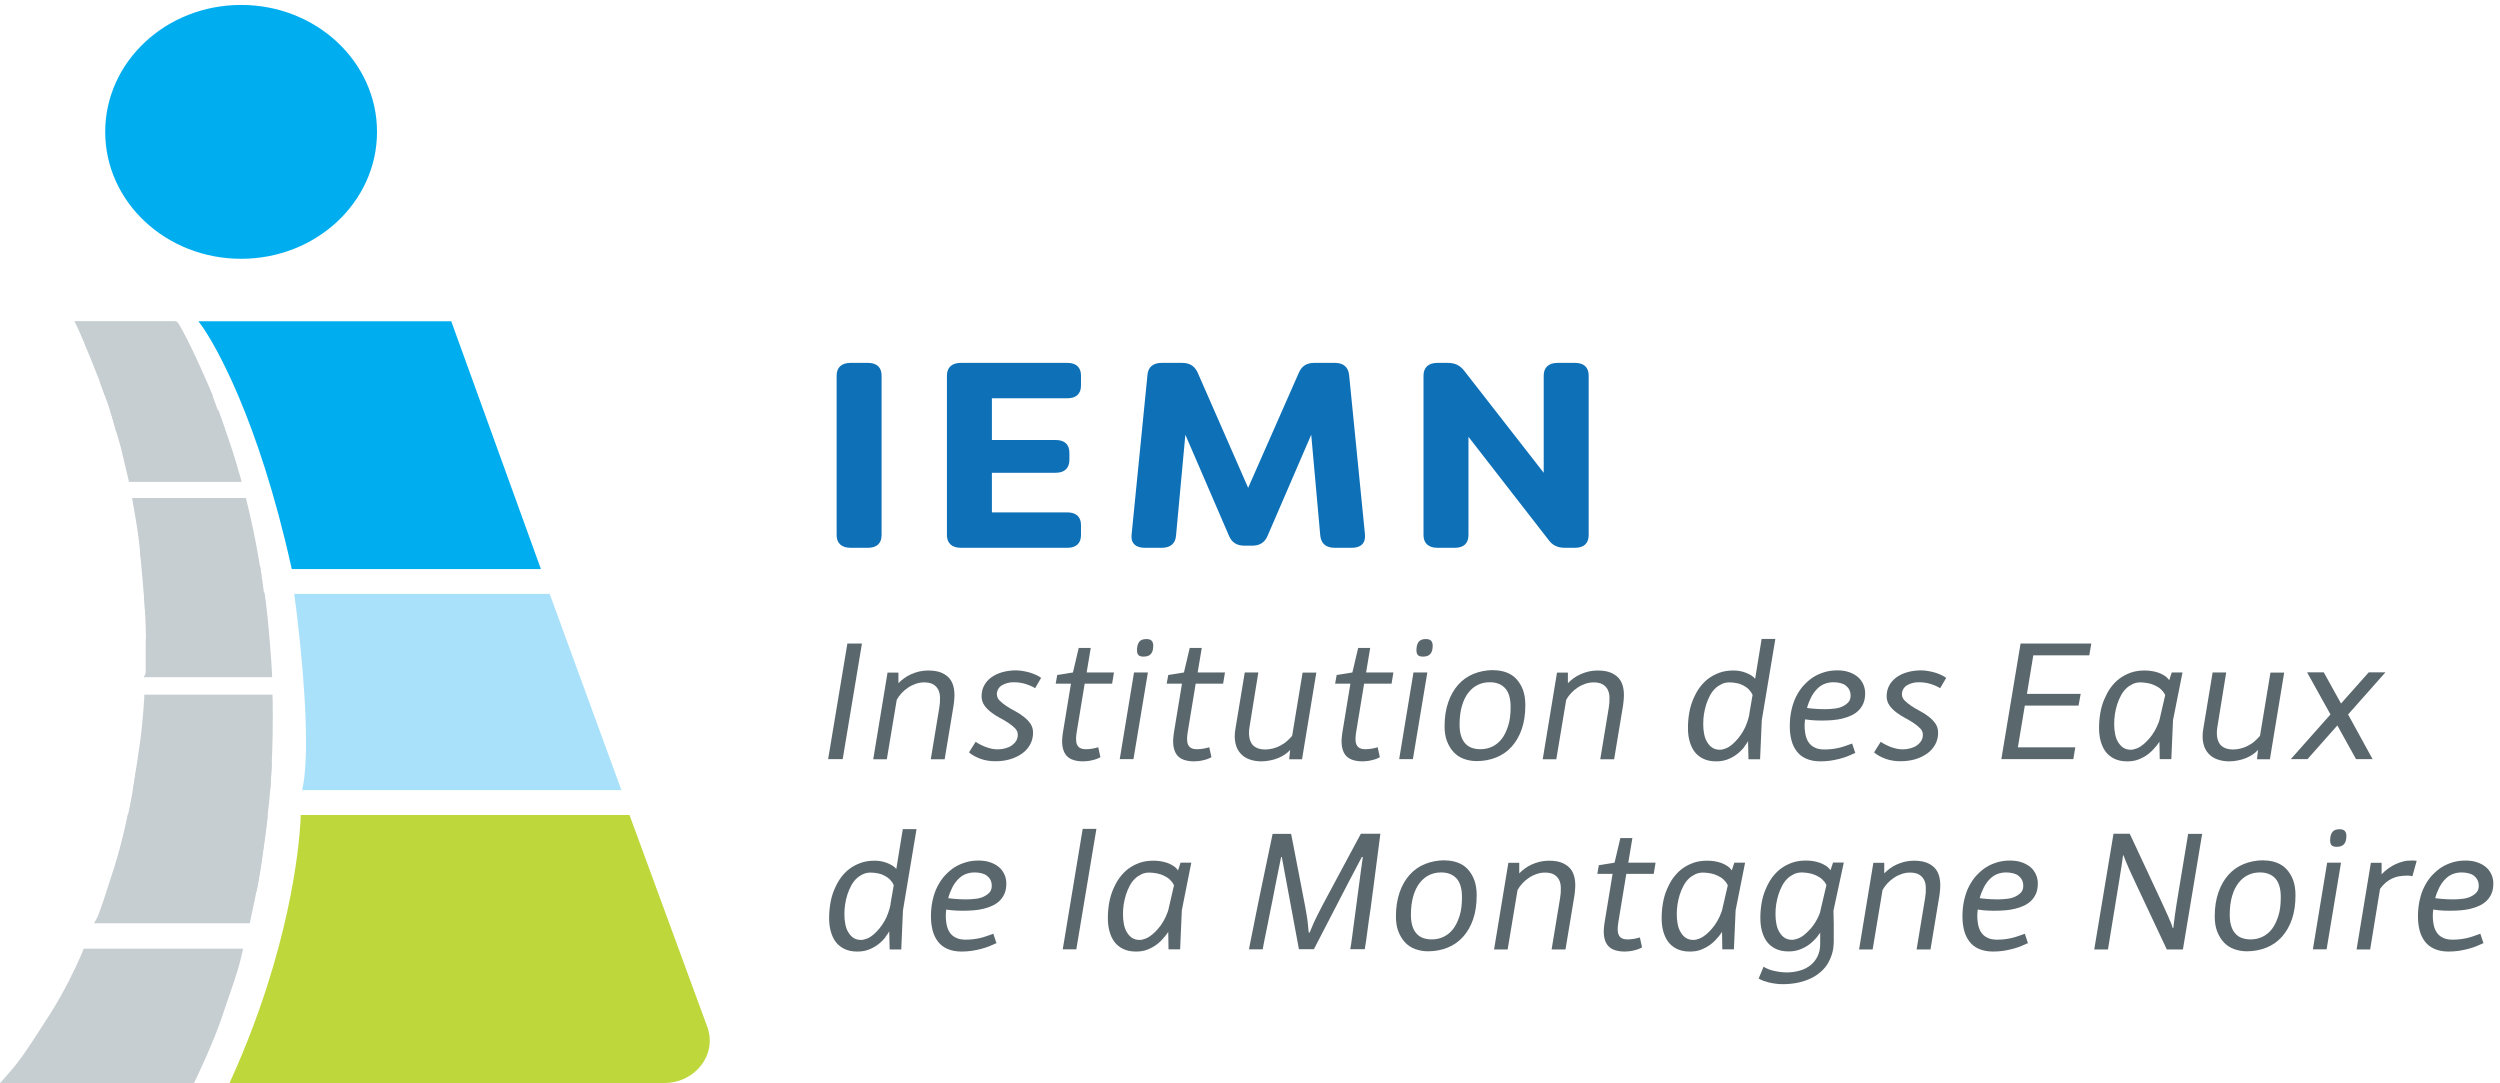 <svg width="367" height="159" viewBox="0 0 367 159" fill="none" xmlns="http://www.w3.org/2000/svg">
<g clip-path="url(#clip0_1_184)">
<path d="M66.266 47.163H29.126L29.687 47.919C29.687 47.919 29.791 48.055 29.998 48.385C31.472 50.614 37.825 61.085 42.745 83.15L42.828 83.537H79.407L66.245 47.163H66.266Z" fill="#00AEEF"/>
<path d="M12.415 50.517C13.162 52.243 14.179 54.725 15.3 57.769L15.425 58.099H31.244L30.974 57.44C30.974 57.44 27.943 50.266 26.137 47.396L25.888 47.183L25.618 47.144C25.473 47.144 25.306 47.144 25.057 47.144H25.016C24.829 47.144 24.621 47.144 24.393 47.144C23.521 47.144 22.296 47.144 20.905 47.144C20.303 47.144 19.66 47.144 19.016 47.144C17.812 47.144 16.608 47.144 15.528 47.144C13.37 47.144 11.75 47.144 11.729 47.144H10.92L11.252 47.822C11.252 47.822 11.709 48.773 12.435 50.498L12.415 50.517Z" fill="#C7CED1"/>
<path d="M16.338 60.833L17.729 65.66C17.791 65.971 18.767 70.042 18.85 70.372L18.933 70.74H35.479L35.313 70.139C35.313 70.139 34.337 66.649 33.548 64.439C32.946 62.713 32.199 60.561 32.199 60.561L32.074 60.231H16.172L16.338 60.852V60.833Z" fill="#C7CED1"/>
<path d="M19.888 75.995C20.096 77.236 20.303 78.632 20.366 79.175C20.469 80.358 20.926 84.08 20.926 84.08L20.968 84.507H38.385L38.302 83.945C38.302 83.945 37.617 79.756 37.119 77.507C36.642 75.258 36.185 73.474 36.185 73.474L36.102 73.106H19.39C19.39 73.106 19.68 74.773 19.888 75.995Z" fill="#C7CED1"/>
<path d="M21.175 87.473C21.175 87.473 21.238 88.617 21.3 89.936C21.362 91.235 21.424 92.708 21.424 93.329V93.542C21.383 93.91 21.383 95.19 21.383 96.451C21.383 97.071 21.383 97.672 21.383 98.137C21.383 98.37 21.383 98.564 21.383 98.68V98.816L21.113 99.417H39.942V98.913C39.942 98.913 39.776 95.927 39.444 92.34C39.112 88.753 38.884 87.396 38.884 87.376L38.821 86.969H21.175V87.473Z" fill="#C7CED1"/>
<path d="M40.005 102.442V101.976H21.175V102.442C21.175 102.442 21.113 103.256 21.03 104.536C20.926 105.815 20.76 107.58 20.49 109.441C19.95 113.203 19.556 115.588 19.556 115.607L19.473 116.169H39.631L39.672 115.723C39.672 115.723 39.963 111.768 40.025 108.045C40.025 106.804 40.046 105.777 40.046 104.943C40.046 103.295 40.025 102.461 40.025 102.461L40.005 102.442Z" fill="#C7CED1"/>
<path d="M39.278 119.427H18.788L18.705 119.814C18.705 119.814 18.497 120.861 18.144 122.316C17.812 123.75 17.335 125.592 16.836 127.124C16.338 128.695 15.757 130.498 15.259 131.991C15.009 132.728 14.781 133.387 14.594 133.891C14.408 134.395 14.262 134.764 14.221 134.802L13.785 135.539H36.662L36.745 135.151C36.745 135.151 38.053 129.257 38.365 126.872C38.531 125.728 38.738 124.099 38.946 122.703C39.029 122.005 39.133 121.366 39.174 120.881C39.236 120.377 39.278 120.086 39.278 119.911V119.873L39.236 119.427H39.278Z" fill="#C7CED1"/>
<path d="M12.165 139.591C12.165 139.591 12.041 139.902 11.812 140.425C11.107 142.034 9.384 145.718 7.162 149.15C4.152 153.784 3.176 155.471 0.727 158.186L0.021 158.981H28.483L28.628 158.69C28.628 158.69 31.327 153.125 32.656 149.092C33.964 145.117 34.877 142.946 35.562 139.843L35.687 139.262H12.29L12.165 139.572V139.591Z" fill="#C7CED1"/>
<path d="M35.396 0.725C24.372 0.725 15.445 9.062 15.445 19.358C15.445 29.654 24.372 37.991 35.396 37.991C46.419 37.991 55.346 29.654 55.346 19.358C55.346 9.062 46.419 0.725 35.396 0.725Z" fill="#00AEEF"/>
<path fill-rule="evenodd" clip-rule="evenodd" d="M44.364 115.995H91.22L90.991 115.355L80.694 87.183H43.181L43.264 87.725C43.264 87.725 43.679 90.75 44.094 94.899C44.51 99.049 44.925 104.361 44.925 108.879C44.925 111.419 44.8 113.726 44.468 115.413L44.364 115.975V115.995Z" fill="#AAE1FA"/>
<path d="M92.403 119.64H44.136V120.105C44.136 120.105 44.136 120.357 44.094 120.842C43.887 124.274 42.579 139.262 34.005 158.302L33.694 158.981H97.51C102.098 158.981 105.316 154.773 103.821 150.721L92.403 119.621V119.64Z" fill="#BED73B"/>
<path d="M122.817 78.554V55.132C122.817 53.93 123.564 53.271 124.851 53.271H127.425C128.712 53.271 129.418 53.93 129.418 55.132V78.554C129.418 79.756 128.712 80.416 127.425 80.416H124.851C123.564 80.416 122.817 79.756 122.817 78.554Z" fill="#0E71B8"/>
<path d="M145.611 58.467V64.594H154.995C156.282 64.594 156.988 65.253 156.988 66.456V67.502C156.988 68.705 156.282 69.403 154.995 69.403H145.611V75.219H156.697C157.984 75.219 158.69 75.879 158.69 77.081V78.554C158.69 79.756 157.984 80.416 156.697 80.416H141.044C139.757 80.416 139.009 79.756 139.009 78.554V55.132C139.009 53.93 139.757 53.271 141.044 53.271H156.697C157.984 53.271 158.69 53.93 158.69 55.132V56.606C158.69 57.808 157.984 58.467 156.697 58.467H145.611Z" fill="#0E71B8"/>
<path d="M166.122 78.438L168.447 55.055C168.53 53.891 169.278 53.271 170.523 53.271H173.513C174.675 53.271 175.381 53.736 175.838 54.744L183.228 71.613L190.66 54.744C191.076 53.736 191.823 53.271 192.944 53.271H195.975C197.221 53.271 197.926 53.891 198.051 55.055L200.376 78.438C200.501 79.718 199.795 80.416 198.466 80.416H195.934C194.646 80.416 193.941 79.795 193.816 78.632L192.487 63.819L186.093 78.632C185.678 79.64 184.931 80.105 183.81 80.105H182.689C181.568 80.105 180.82 79.64 180.405 78.632L174.011 63.819L172.641 78.632C172.558 79.795 171.81 80.416 170.565 80.416H168.032C166.703 80.416 165.956 79.718 166.122 78.438Z" fill="#0E71B8"/>
<path d="M208.971 78.554V55.132C208.971 53.93 209.718 53.271 211.005 53.271H212.5C213.58 53.271 214.327 53.62 214.95 54.434L226.617 69.403V55.132C226.617 53.93 227.364 53.271 228.651 53.271H231.226C232.513 53.271 233.219 53.93 233.219 55.132V78.554C233.219 79.756 232.513 80.416 231.226 80.416H229.731C228.693 80.416 227.904 80.067 227.323 79.252L215.573 64.129V78.554C215.573 79.756 214.867 80.416 213.58 80.416H211.005C209.718 80.416 208.971 79.756 208.971 78.554Z" fill="#0E71B8"/>
<path d="M124.394 94.473H126.533L123.709 111.438H121.571L124.394 94.473Z" fill="#5A676D"/>
<path d="M136.643 111.438L137.888 103.896C137.971 103.392 138.013 102.907 137.992 102.442C137.992 101.996 137.909 101.589 137.743 101.259C137.577 100.929 137.328 100.658 136.996 100.464C136.664 100.27 136.207 100.173 135.646 100.173C135.231 100.173 134.816 100.251 134.421 100.387C134.027 100.522 133.633 100.716 133.3 100.949C132.947 101.181 132.636 101.453 132.345 101.763C132.055 102.073 131.826 102.403 131.64 102.733L130.186 111.458H128.193L130.29 98.738H131.889V100.29C132.138 100.037 132.408 99.805 132.719 99.572C133.031 99.34 133.363 99.146 133.716 98.99C134.069 98.835 134.484 98.68 134.899 98.583C135.314 98.486 135.771 98.428 136.228 98.428C137.058 98.428 137.764 98.544 138.304 98.797C138.843 99.049 139.279 99.398 139.57 99.844C139.861 100.29 140.027 100.832 140.089 101.472C140.151 102.112 140.089 102.81 139.985 103.566L138.677 111.458H136.664L136.643 111.438Z" fill="#5A676D"/>
<path d="M151.964 101.026C151.507 100.755 151.009 100.542 150.49 100.387C149.971 100.231 149.41 100.154 148.767 100.154C148.455 100.154 148.165 100.193 147.874 100.27C147.583 100.348 147.313 100.464 147.085 100.6C146.857 100.736 146.67 100.929 146.545 101.143C146.421 101.356 146.338 101.608 146.338 101.899C146.338 102.248 146.462 102.558 146.732 102.83C147.002 103.101 147.334 103.372 147.708 103.624C148.082 103.877 148.518 104.129 148.995 104.381C149.472 104.633 149.888 104.904 150.282 105.214C150.677 105.525 151.009 105.854 151.258 106.223C151.507 106.591 151.652 107.037 151.652 107.541C151.652 108.2 151.507 108.782 151.216 109.306C150.926 109.829 150.531 110.275 150.033 110.624C149.535 110.973 148.953 111.264 148.289 111.458C147.625 111.652 146.919 111.749 146.151 111.749C145.777 111.749 145.404 111.729 145.051 111.671C144.698 111.613 144.345 111.535 144.013 111.419C143.68 111.303 143.369 111.167 143.078 111.012C142.788 110.857 142.497 110.663 142.248 110.449L143.224 108.898C143.473 109.073 143.722 109.209 143.992 109.344C144.262 109.48 144.532 109.596 144.801 109.693C145.071 109.79 145.362 109.868 145.632 109.926C145.902 109.984 146.213 110.004 146.504 110.004C146.877 110.004 147.251 109.945 147.604 109.848C147.957 109.751 148.268 109.616 148.538 109.422C148.808 109.228 149.016 109.015 149.182 108.743C149.348 108.472 149.41 108.181 149.41 107.851C149.41 107.522 149.286 107.192 149.016 106.921C148.746 106.649 148.414 106.378 148.04 106.126C147.666 105.874 147.23 105.622 146.753 105.37C146.275 105.117 145.86 104.846 145.466 104.536C145.071 104.226 144.739 103.896 144.49 103.528C144.241 103.159 144.096 102.713 144.096 102.209C144.096 101.627 144.22 101.104 144.469 100.639C144.718 100.173 145.071 99.766 145.528 99.436C145.985 99.107 146.504 98.855 147.127 98.68C147.749 98.506 148.414 98.409 149.12 98.409C149.472 98.409 149.825 98.448 150.178 98.506C150.531 98.564 150.863 98.641 151.196 98.738C151.528 98.835 151.818 98.952 152.109 99.087C152.4 99.223 152.628 99.359 152.836 99.514L151.943 101.046L151.964 101.026Z" fill="#5A676D"/>
<path d="M161.555 111.147C161.389 111.244 161.181 111.341 160.974 111.419C160.766 111.496 160.538 111.555 160.288 111.613C160.039 111.671 159.832 111.71 159.603 111.729C159.375 111.749 159.167 111.768 159.001 111.768C158.358 111.768 157.818 111.671 157.382 111.496C156.946 111.322 156.614 111.051 156.386 110.702C156.157 110.353 156.012 109.907 155.95 109.383C155.887 108.86 155.929 108.259 156.033 107.56L157.216 100.367H154.974L155.202 99.087L157.507 98.719L158.358 95.113H160.122L159.52 98.719H163.527L163.257 100.367H159.23L158.067 107.425C158.005 107.813 157.963 108.181 157.963 108.491C157.963 108.801 158.005 109.073 158.109 109.306C158.212 109.538 158.358 109.693 158.565 109.81C158.773 109.926 159.064 109.984 159.437 109.984C159.562 109.984 159.707 109.984 159.853 109.965C159.998 109.945 160.164 109.926 160.33 109.907C160.496 109.887 160.662 109.848 160.807 109.81C160.953 109.771 161.098 109.732 161.223 109.693L161.534 111.128L161.555 111.147Z" fill="#5A676D"/>
<path d="M166.496 98.719H168.509L166.392 111.439H164.378L166.475 98.719H166.496ZM166.911 95.462C166.911 94.938 167.015 94.531 167.222 94.24C167.43 93.95 167.783 93.814 168.302 93.814C168.634 93.814 168.904 93.891 169.049 94.046C169.195 94.201 169.298 94.454 169.298 94.764C169.298 95.307 169.195 95.714 168.966 95.985C168.738 96.257 168.385 96.392 167.866 96.392C167.534 96.392 167.285 96.315 167.139 96.179C166.994 96.043 166.911 95.791 166.911 95.481V95.462Z" fill="#5A676D"/>
<path d="M177.852 111.147C177.685 111.244 177.478 111.341 177.27 111.419C177.063 111.496 176.834 111.555 176.585 111.613C176.336 111.671 176.128 111.71 175.9 111.729C175.672 111.749 175.464 111.768 175.298 111.768C174.654 111.768 174.115 111.671 173.679 111.496C173.243 111.322 172.911 111.051 172.682 110.702C172.454 110.353 172.309 109.907 172.246 109.383C172.184 108.86 172.226 108.259 172.329 107.56L173.513 100.367H171.271L171.499 99.087L173.803 98.719L174.654 95.113H176.419L175.817 98.719H179.824L179.554 100.367H175.526L174.364 107.425C174.302 107.813 174.26 108.181 174.26 108.491C174.26 108.801 174.302 109.073 174.405 109.306C174.509 109.538 174.654 109.693 174.862 109.81C175.07 109.926 175.36 109.984 175.734 109.984C175.859 109.984 176.004 109.984 176.149 109.965C176.295 109.945 176.461 109.926 176.627 109.907C176.793 109.887 176.959 109.848 177.104 109.81C177.249 109.771 177.395 109.732 177.519 109.693L177.831 111.128L177.852 111.147Z" fill="#5A676D"/>
<path d="M189.249 111.438L189.394 110.081C189.207 110.314 188.958 110.527 188.647 110.74C188.335 110.954 188.003 111.128 187.629 111.283C187.256 111.438 186.861 111.555 186.446 111.632C186.031 111.71 185.616 111.768 185.201 111.768C184.536 111.768 183.955 111.671 183.415 111.477C182.875 111.283 182.439 110.992 182.087 110.585C181.734 110.178 181.485 109.693 181.36 109.092C181.235 108.491 181.215 107.793 181.36 106.998L182.73 98.719H184.723L183.436 106.669C183.332 107.25 183.332 107.754 183.394 108.181C183.457 108.608 183.602 108.957 183.789 109.228C183.976 109.499 184.266 109.693 184.599 109.829C184.931 109.965 185.325 110.023 185.761 110.023C186.156 110.023 186.529 109.965 186.903 109.868C187.277 109.771 187.63 109.635 187.982 109.441C188.335 109.247 188.647 109.053 188.917 108.801C189.187 108.549 189.456 108.297 189.685 108.026L191.221 98.738H193.235L191.138 111.458H189.27L189.249 111.438Z" fill="#5A676D"/>
<path d="M202.577 111.147C202.411 111.244 202.203 111.341 201.995 111.419C201.788 111.496 201.56 111.555 201.31 111.613C201.061 111.671 200.854 111.71 200.625 111.729C200.397 111.749 200.189 111.768 200.023 111.768C199.38 111.768 198.84 111.671 198.404 111.496C197.968 111.322 197.636 111.051 197.407 110.702C197.179 110.353 197.034 109.907 196.972 109.383C196.909 108.86 196.951 108.259 197.055 107.56L198.238 100.367H195.996L196.224 99.087L198.529 98.719L199.38 95.113H201.144L200.542 98.719H204.549L204.279 100.367H200.252L199.089 107.425C199.027 107.813 198.985 108.181 198.985 108.491C198.985 108.801 199.027 109.073 199.131 109.306C199.234 109.538 199.38 109.693 199.587 109.81C199.795 109.926 200.086 109.984 200.459 109.984C200.584 109.984 200.729 109.984 200.874 109.965C201.02 109.945 201.186 109.926 201.352 109.907C201.518 109.887 201.684 109.848 201.829 109.81C201.975 109.771 202.12 109.732 202.245 109.693L202.556 111.128L202.577 111.147Z" fill="#5A676D"/>
<path d="M207.518 98.719H209.531L207.414 111.439H205.4L207.497 98.719H207.518ZM207.933 95.462C207.933 94.938 208.037 94.531 208.244 94.24C208.452 93.95 208.805 93.814 209.324 93.814C209.656 93.814 209.926 93.891 210.071 94.046C210.216 94.201 210.32 94.454 210.32 94.764C210.32 95.307 210.216 95.714 209.988 95.985C209.76 96.257 209.407 96.392 208.888 96.392C208.556 96.392 208.307 96.315 208.161 96.179C208.016 96.043 207.933 95.791 207.933 95.481V95.462Z" fill="#5A676D"/>
<path d="M219.268 98.389C219.953 98.389 220.596 98.506 221.157 98.719C221.718 98.932 222.237 99.262 222.631 99.708C223.025 100.154 223.358 100.677 223.586 101.317C223.814 101.957 223.918 102.694 223.918 103.508C223.918 104.827 223.752 105.99 223.399 107.018C223.046 108.045 222.548 108.898 221.925 109.596C221.302 110.294 220.534 110.837 219.662 111.186C218.79 111.535 217.835 111.729 216.797 111.729C216.092 111.729 215.469 111.613 214.887 111.4C214.306 111.186 213.808 110.857 213.393 110.411C212.978 109.965 212.666 109.441 212.417 108.801C212.168 108.162 212.064 107.425 212.064 106.591C212.064 105.273 212.251 104.109 212.604 103.082C212.957 102.054 213.455 101.201 214.078 100.503C214.701 99.805 215.469 99.262 216.341 98.913C217.213 98.564 218.188 98.37 219.226 98.37L219.268 98.389ZM218.707 100.154C218.084 100.154 217.503 100.27 216.984 100.522C216.444 100.774 215.988 101.143 215.573 101.666C215.157 102.19 214.846 102.83 214.618 103.605C214.389 104.381 214.265 105.311 214.265 106.358C214.265 106.979 214.327 107.522 214.472 107.987C214.618 108.452 214.804 108.821 215.074 109.112C215.323 109.402 215.656 109.635 216.029 109.771C216.403 109.907 216.839 109.984 217.316 109.984C217.918 109.984 218.5 109.868 219.039 109.616C219.579 109.364 220.057 108.976 220.451 108.472C220.846 107.968 221.157 107.308 221.406 106.533C221.655 105.757 221.759 104.846 221.759 103.78C221.759 102.539 221.489 101.608 220.949 101.026C220.41 100.445 219.662 100.154 218.707 100.154Z" fill="#5A676D"/>
<path d="M234.921 111.438L236.167 103.896C236.25 103.392 236.291 102.907 236.27 102.442C236.27 101.996 236.187 101.589 236.021 101.259C235.855 100.929 235.606 100.658 235.274 100.464C234.942 100.27 234.485 100.173 233.924 100.173C233.509 100.173 233.094 100.251 232.7 100.387C232.305 100.522 231.911 100.716 231.579 100.949C231.226 101.181 230.914 101.453 230.624 101.763C230.333 102.073 230.105 102.403 229.918 102.733L228.465 111.458H226.472L228.568 98.738H230.167V100.29C230.416 100.037 230.686 99.805 230.997 99.572C231.309 99.34 231.641 99.146 231.994 98.99C232.347 98.835 232.762 98.68 233.177 98.583C233.592 98.486 234.049 98.428 234.506 98.428C235.336 98.428 236.042 98.544 236.582 98.797C237.121 99.049 237.557 99.398 237.848 99.844C238.139 100.29 238.305 100.832 238.367 101.472C238.429 102.112 238.367 102.81 238.263 103.566L236.955 111.458H234.942L234.921 111.438Z" fill="#5A676D"/>
<path d="M256.096 109.616C255.764 110.042 255.37 110.43 254.954 110.74C254.539 111.051 254.082 111.303 253.563 111.497C253.044 111.69 252.505 111.768 251.923 111.768C251.176 111.768 250.553 111.632 250.034 111.38C249.515 111.128 249.079 110.779 248.747 110.333C248.415 109.887 248.187 109.364 248.021 108.763C247.854 108.162 247.792 107.522 247.792 106.843C247.792 106.087 247.854 105.37 247.979 104.652C248.104 103.935 248.29 103.275 248.56 102.655C248.83 102.035 249.121 101.453 249.495 100.949C249.868 100.445 250.304 99.979 250.802 99.611C251.301 99.243 251.861 98.952 252.463 98.738C253.065 98.525 253.75 98.428 254.477 98.428C254.768 98.428 255.079 98.448 255.39 98.506C255.702 98.564 255.992 98.641 256.283 98.758C256.574 98.874 256.823 98.99 257.072 99.146C257.321 99.301 257.508 99.456 257.653 99.65L258.608 93.794H260.622L258.629 105.738L258.38 111.458H256.677L256.615 108.801C256.449 109.092 256.262 109.364 256.055 109.616H256.096ZM257.259 101.976C257.113 101.666 256.927 101.414 256.698 101.181C256.47 100.949 256.2 100.774 255.909 100.619C255.619 100.464 255.307 100.348 254.975 100.29C254.643 100.231 254.29 100.173 253.916 100.173C253.48 100.173 253.086 100.251 252.733 100.425C252.38 100.6 252.048 100.813 251.757 101.104C251.467 101.395 251.218 101.724 251.01 102.132C250.802 102.539 250.616 102.946 250.47 103.411C250.325 103.877 250.221 104.342 250.138 104.846C250.055 105.35 250.034 105.854 250.034 106.358C250.034 106.804 250.076 107.25 250.159 107.696C250.242 108.142 250.366 108.53 250.574 108.879C250.782 109.228 251.01 109.519 251.321 109.732C251.633 109.945 252.006 110.062 252.463 110.062C252.754 110.062 253.065 109.984 253.397 109.848C253.73 109.713 254.02 109.519 254.311 109.267C254.601 109.015 254.892 108.724 255.162 108.394C255.432 108.065 255.681 107.696 255.909 107.308C256.138 106.921 256.325 106.513 256.47 106.068C256.615 105.68 256.719 105.292 256.802 104.904V104.768L257.28 102.015L257.259 101.976Z" fill="#5A676D"/>
<path d="M272.31 110.546C271.978 110.702 271.625 110.857 271.251 111.012C270.857 111.167 270.462 111.283 270.026 111.4C269.59 111.516 269.134 111.593 268.677 111.671C268.22 111.729 267.743 111.768 267.244 111.768C266.435 111.768 265.75 111.632 265.168 111.38C264.587 111.128 264.13 110.779 263.777 110.314C263.424 109.848 263.155 109.325 262.989 108.685C262.822 108.045 262.739 107.367 262.739 106.61C262.739 105.757 262.822 104.962 262.989 104.226C263.155 103.489 263.383 102.81 263.694 102.209C264.006 101.608 264.359 101.065 264.795 100.6C265.231 100.134 265.687 99.727 266.206 99.398C266.725 99.068 267.286 98.835 267.867 98.661C268.448 98.486 269.071 98.409 269.715 98.409C270.358 98.409 270.898 98.486 271.417 98.661C271.936 98.835 272.351 99.068 272.704 99.359C273.057 99.65 273.327 100.018 273.514 100.425C273.701 100.832 273.805 101.278 273.805 101.763C273.805 102.325 273.721 102.81 273.555 103.217C273.389 103.625 273.14 103.993 272.85 104.284C272.559 104.575 272.206 104.827 271.791 105.021C271.376 105.214 270.94 105.37 270.462 105.486C269.985 105.602 269.486 105.68 268.967 105.719C268.448 105.757 267.929 105.777 267.39 105.777C267.078 105.777 266.788 105.777 266.497 105.757C266.206 105.738 265.957 105.719 265.729 105.699C265.459 105.66 265.21 105.641 264.982 105.602C264.898 106.281 264.898 106.901 264.982 107.444C265.044 107.987 265.189 108.452 265.417 108.84C265.646 109.228 265.957 109.519 266.352 109.713C266.746 109.926 267.224 110.023 267.826 110.023C268.179 110.023 268.531 110.004 268.884 109.965C269.237 109.926 269.569 109.868 269.922 109.79C270.275 109.713 270.587 109.616 270.919 109.499C271.251 109.383 271.583 109.267 271.895 109.15L272.372 110.585L272.31 110.546ZM265.272 103.935C265.563 103.974 265.874 103.993 266.165 104.032C266.414 104.051 266.705 104.07 267.037 104.09C267.369 104.109 267.66 104.109 267.929 104.109C268.448 104.109 268.926 104.07 269.383 104.012C269.839 103.954 270.234 103.838 270.566 103.663C270.898 103.489 271.168 103.295 271.376 103.043C271.583 102.791 271.666 102.481 271.666 102.112C271.666 101.802 271.604 101.511 271.479 101.259C271.355 101.007 271.168 100.813 270.96 100.639C270.753 100.464 270.462 100.348 270.151 100.27C269.839 100.193 269.507 100.154 269.134 100.154C268.635 100.154 268.179 100.251 267.763 100.425C267.348 100.6 266.995 100.871 266.684 101.201C266.372 101.53 266.082 101.938 265.853 102.403C265.625 102.868 265.417 103.372 265.272 103.935Z" fill="#5A676D"/>
<path d="M284.828 101.026C284.371 100.755 283.873 100.542 283.354 100.387C282.835 100.231 282.275 100.154 281.631 100.154C281.32 100.154 281.029 100.193 280.738 100.27C280.448 100.348 280.178 100.464 279.95 100.6C279.721 100.736 279.534 100.929 279.41 101.143C279.285 101.356 279.202 101.608 279.202 101.899C279.202 102.248 279.327 102.558 279.597 102.83C279.866 103.101 280.199 103.372 280.572 103.624C280.946 103.877 281.382 104.129 281.859 104.381C282.337 104.633 282.752 104.904 283.147 105.214C283.541 105.525 283.873 105.854 284.122 106.223C284.371 106.591 284.517 107.037 284.517 107.541C284.517 108.2 284.371 108.782 284.081 109.306C283.79 109.829 283.396 110.275 282.897 110.624C282.399 110.973 281.818 111.264 281.154 111.458C280.489 111.652 279.783 111.749 279.015 111.749C278.642 111.749 278.268 111.729 277.915 111.671C277.562 111.613 277.209 111.535 276.877 111.419C276.545 111.303 276.233 111.167 275.943 111.012C275.652 110.857 275.362 110.663 275.112 110.449L276.088 108.898C276.337 109.073 276.586 109.209 276.856 109.344C277.126 109.48 277.396 109.596 277.666 109.693C277.936 109.79 278.226 109.868 278.496 109.926C278.766 109.984 279.078 110.004 279.368 110.004C279.742 110.004 280.116 109.945 280.469 109.848C280.821 109.751 281.133 109.616 281.403 109.422C281.673 109.228 281.88 109.015 282.046 108.743C282.212 108.472 282.275 108.181 282.275 107.851C282.275 107.522 282.15 107.192 281.88 106.921C281.61 106.649 281.278 106.378 280.904 106.126C280.531 105.874 280.095 105.622 279.617 105.37C279.14 105.117 278.725 104.846 278.33 104.536C277.936 104.226 277.604 103.896 277.355 103.528C277.105 103.159 276.96 102.713 276.96 102.209C276.96 101.627 277.085 101.104 277.334 100.639C277.583 100.173 277.936 99.766 278.393 99.436C278.849 99.107 279.368 98.855 279.991 98.68C280.614 98.506 281.278 98.409 281.984 98.409C282.337 98.409 282.69 98.448 283.043 98.506C283.396 98.564 283.728 98.641 284.06 98.738C284.392 98.835 284.683 98.952 284.973 99.087C285.264 99.223 285.492 99.359 285.7 99.514L284.807 101.046L284.828 101.026Z" fill="#5A676D"/>
<path d="M296.661 94.473H307L306.709 96.198H298.488L297.554 101.86H305.443L305.131 103.586H297.243L296.225 109.713H304.654L304.363 111.438H293.797L296.62 94.473H296.661Z" fill="#5A676D"/>
<path d="M316.446 109.616C316.114 110.042 315.719 110.43 315.304 110.74C314.889 111.051 314.411 111.303 313.913 111.497C313.415 111.69 312.854 111.768 312.273 111.768C311.526 111.768 310.903 111.632 310.384 111.38C309.865 111.128 309.429 110.779 309.097 110.333C308.764 109.887 308.536 109.364 308.37 108.763C308.204 108.162 308.142 107.522 308.142 106.843C308.142 106.087 308.204 105.37 308.329 104.652C308.453 103.935 308.64 103.275 308.91 102.655C309.18 102.035 309.47 101.453 309.844 100.949C310.218 100.445 310.654 99.979 311.152 99.611C311.65 99.243 312.211 98.952 312.813 98.738C313.415 98.525 314.1 98.428 314.826 98.428C315.159 98.428 315.511 98.448 315.864 98.506C316.217 98.564 316.55 98.641 316.882 98.758C317.214 98.874 317.504 99.029 317.774 99.204C318.044 99.378 318.273 99.611 318.439 99.863L318.812 98.719H320.39L318.999 105.719L318.75 111.438H317.048L317.006 108.879C316.84 109.131 316.653 109.383 316.466 109.616H316.446ZM317.816 101.976C317.671 101.666 317.463 101.414 317.214 101.181C316.965 100.949 316.674 100.774 316.342 100.619C316.01 100.464 315.678 100.348 315.325 100.29C314.972 100.231 314.598 100.173 314.245 100.173C313.809 100.173 313.415 100.251 313.062 100.425C312.709 100.6 312.377 100.813 312.086 101.104C311.795 101.395 311.546 101.724 311.339 102.132C311.131 102.539 310.944 102.946 310.799 103.411C310.654 103.877 310.55 104.342 310.467 104.846C310.384 105.35 310.363 105.854 310.363 106.358C310.363 106.804 310.405 107.25 310.488 107.696C310.571 108.142 310.695 108.53 310.903 108.879C311.11 109.228 311.339 109.519 311.65 109.732C311.962 109.945 312.335 110.062 312.792 110.062C313.083 110.062 313.394 109.984 313.726 109.848C314.058 109.713 314.349 109.519 314.66 109.267C314.972 109.015 315.242 108.724 315.532 108.394C315.823 108.065 316.072 107.696 316.3 107.308C316.529 106.921 316.716 106.513 316.882 106.068C316.944 105.932 316.985 105.777 317.027 105.622L317.857 102.015L317.816 101.976Z" fill="#5A676D"/>
<path d="M331.331 111.438L331.476 110.081C331.289 110.314 331.04 110.527 330.729 110.74C330.417 110.954 330.085 111.128 329.711 111.283C329.338 111.438 328.943 111.555 328.528 111.632C328.113 111.71 327.698 111.768 327.282 111.768C326.618 111.768 326.037 111.671 325.497 111.477C324.957 111.283 324.521 110.992 324.168 110.585C323.816 110.178 323.566 109.693 323.442 109.092C323.317 108.491 323.297 107.793 323.442 106.998L324.812 98.719H326.805L325.518 106.669C325.414 107.25 325.414 107.754 325.476 108.181C325.539 108.608 325.684 108.957 325.871 109.228C326.058 109.499 326.348 109.693 326.68 109.829C327.013 109.965 327.407 110.023 327.843 110.023C328.237 110.023 328.611 109.965 328.985 109.868C329.358 109.771 329.711 109.635 330.064 109.441C330.417 109.247 330.729 109.053 330.999 108.801C331.268 108.549 331.538 108.297 331.767 108.026L333.303 98.738H335.317L333.22 111.458H331.351L331.331 111.438Z" fill="#5A676D"/>
<path d="M342.105 104.865L338.68 98.7H341.129L343.662 103.275L347.731 98.7H350.181L344.7 104.885L348.292 111.438H345.863L343.122 106.494L338.742 111.438H336.292L342.126 104.865H342.105Z" fill="#5A676D"/>
<path d="M130.02 137.536C129.688 137.963 129.294 138.351 128.879 138.661C128.463 138.971 128.007 139.223 127.488 139.417C126.969 139.611 126.429 139.688 125.848 139.688C125.1 139.688 124.477 139.553 123.958 139.301C123.439 139.049 123.003 138.7 122.671 138.254C122.339 137.808 122.111 137.284 121.945 136.683C121.779 136.082 121.716 135.442 121.716 134.764C121.716 134.007 121.779 133.29 121.903 132.573C122.028 131.855 122.215 131.196 122.484 130.575C122.754 129.955 123.045 129.373 123.419 128.869C123.792 128.365 124.228 127.9 124.726 127.531C125.225 127.163 125.785 126.872 126.387 126.659C126.989 126.446 127.674 126.349 128.401 126.349C128.692 126.349 129.003 126.368 129.314 126.426C129.626 126.484 129.917 126.562 130.207 126.678C130.498 126.795 130.747 126.911 130.996 127.066C131.245 127.221 131.432 127.376 131.577 127.57L132.532 121.715H134.546L132.553 133.658L132.304 139.378H130.602L130.539 136.722C130.373 137.013 130.186 137.284 129.979 137.536H130.02ZM131.183 129.897C131.038 129.587 130.851 129.335 130.622 129.102C130.394 128.869 130.124 128.695 129.833 128.54C129.543 128.384 129.231 128.268 128.899 128.21C128.567 128.152 128.214 128.094 127.84 128.094C127.405 128.094 127.01 128.171 126.657 128.346C126.304 128.52 125.972 128.733 125.681 129.024C125.391 129.315 125.142 129.645 124.934 130.052C124.726 130.459 124.54 130.866 124.394 131.332C124.249 131.797 124.145 132.262 124.062 132.766C123.979 133.271 123.958 133.775 123.958 134.279C123.958 134.725 124 135.171 124.083 135.617C124.166 136.063 124.291 136.45 124.498 136.799C124.706 137.148 124.934 137.439 125.245 137.653C125.557 137.866 125.931 137.982 126.387 137.982C126.678 137.982 126.989 137.905 127.321 137.769C127.654 137.633 127.944 137.439 128.235 137.187C128.526 136.935 128.816 136.644 129.086 136.315C129.356 135.985 129.605 135.617 129.833 135.229C130.062 134.841 130.249 134.434 130.394 133.988C130.539 133.6 130.643 133.212 130.726 132.825V132.689L131.204 129.936L131.183 129.897Z" fill="#5A676D"/>
<path d="M146.234 138.467C145.902 138.622 145.549 138.777 145.175 138.932C144.781 139.087 144.386 139.204 143.95 139.32C143.514 139.436 143.058 139.514 142.601 139.591C142.144 139.65 141.667 139.688 141.168 139.688C140.359 139.688 139.674 139.553 139.092 139.301C138.511 139.049 138.054 138.7 137.702 138.234C137.349 137.769 137.079 137.245 136.913 136.605C136.747 135.966 136.664 135.287 136.664 134.531C136.664 133.678 136.747 132.883 136.913 132.146C137.079 131.409 137.307 130.731 137.619 130.129C137.93 129.528 138.283 128.986 138.719 128.52C139.155 128.055 139.611 127.648 140.13 127.318C140.649 126.988 141.21 126.756 141.791 126.581C142.373 126.407 142.995 126.329 143.639 126.329C144.282 126.329 144.822 126.407 145.341 126.581C145.86 126.756 146.275 126.988 146.628 127.279C146.981 127.57 147.251 127.939 147.438 128.346C147.625 128.753 147.729 129.199 147.729 129.684C147.729 130.246 147.646 130.731 147.48 131.138C147.313 131.545 147.064 131.913 146.774 132.204C146.483 132.495 146.13 132.747 145.715 132.941C145.3 133.135 144.864 133.29 144.386 133.406C143.909 133.523 143.411 133.6 142.892 133.639C142.373 133.678 141.854 133.697 141.314 133.697C141.002 133.697 140.712 133.697 140.421 133.678C140.13 133.658 139.881 133.639 139.653 133.62C139.383 133.581 139.134 133.561 138.906 133.523C138.823 134.201 138.823 134.822 138.906 135.365C138.968 135.907 139.113 136.373 139.342 136.761C139.57 137.148 139.881 137.439 140.276 137.633C140.67 137.846 141.148 137.943 141.75 137.943C142.103 137.943 142.456 137.924 142.809 137.885C143.161 137.846 143.494 137.788 143.847 137.711C144.199 137.633 144.511 137.536 144.843 137.42C145.175 137.303 145.507 137.187 145.819 137.071L146.296 138.506L146.234 138.467ZM139.196 131.855C139.487 131.894 139.798 131.913 140.089 131.952C140.338 131.971 140.629 131.991 140.961 132.01C141.293 132.03 141.584 132.03 141.854 132.03C142.373 132.03 142.85 131.991 143.307 131.933C143.763 131.875 144.158 131.758 144.49 131.584C144.822 131.409 145.092 131.215 145.3 130.963C145.507 130.711 145.59 130.401 145.59 130.033C145.59 129.722 145.528 129.431 145.404 129.179C145.279 128.927 145.092 128.733 144.885 128.559C144.677 128.384 144.386 128.268 144.075 128.191C143.763 128.113 143.431 128.074 143.058 128.074C142.559 128.074 142.103 128.171 141.687 128.346C141.272 128.52 140.919 128.792 140.608 129.121C140.297 129.451 140.006 129.858 139.778 130.323C139.549 130.789 139.342 131.293 139.196 131.855Z" fill="#5A676D"/>
<path d="M158.939 121.676H160.953L158.005 139.359H156.012L158.939 121.676Z" fill="#5A676D"/>
<path d="M170.938 137.536C170.606 137.963 170.212 138.351 169.797 138.661C169.381 138.971 168.904 139.223 168.406 139.417C167.907 139.611 167.347 139.688 166.766 139.688C166.018 139.688 165.395 139.553 164.876 139.301C164.357 139.049 163.922 138.7 163.589 138.254C163.257 137.808 163.029 137.284 162.863 136.683C162.697 136.082 162.634 135.442 162.634 134.764C162.634 134.007 162.697 133.29 162.821 132.573C162.946 131.855 163.133 131.196 163.402 130.575C163.672 129.955 163.963 129.373 164.337 128.869C164.71 128.365 165.146 127.9 165.645 127.531C166.143 127.163 166.703 126.872 167.305 126.659C167.907 126.446 168.593 126.349 169.319 126.349C169.651 126.349 170.004 126.368 170.357 126.426C170.71 126.484 171.042 126.562 171.374 126.678C171.707 126.795 171.997 126.95 172.267 127.124C172.537 127.299 172.765 127.531 172.931 127.783L173.305 126.639H174.883L173.492 133.639L173.243 139.359H171.54L171.499 136.799C171.333 137.051 171.146 137.304 170.959 137.536H170.938ZM172.309 129.897C172.163 129.587 171.956 129.335 171.707 129.102C171.457 128.869 171.167 128.695 170.835 128.54C170.502 128.384 170.17 128.268 169.817 128.21C169.464 128.152 169.091 128.094 168.738 128.094C168.302 128.094 167.907 128.171 167.555 128.346C167.202 128.52 166.869 128.734 166.579 129.024C166.288 129.315 166.039 129.645 165.831 130.052C165.624 130.459 165.437 130.866 165.292 131.332C165.146 131.797 165.043 132.262 164.96 132.766C164.876 133.271 164.856 133.775 164.856 134.279C164.856 134.725 164.897 135.171 164.98 135.617C165.063 136.063 165.188 136.45 165.395 136.799C165.603 137.148 165.831 137.439 166.143 137.653C166.454 137.866 166.828 137.982 167.285 137.982C167.575 137.982 167.887 137.905 168.219 137.769C168.551 137.633 168.842 137.439 169.153 137.187C169.464 136.935 169.734 136.644 170.025 136.315C170.316 135.985 170.565 135.617 170.793 135.229C171.021 134.841 171.208 134.434 171.374 133.988C171.437 133.852 171.478 133.697 171.52 133.542L172.35 129.936L172.309 129.897Z" fill="#5A676D"/>
<path d="M183.353 139.359C183.374 139.223 183.415 138.99 183.477 138.68C183.54 138.37 183.623 137.982 183.706 137.536C183.789 137.09 183.893 136.586 184.017 136.004C184.142 135.423 184.246 134.841 184.37 134.221C184.495 133.6 184.619 132.941 184.765 132.282C184.91 131.622 185.055 130.944 185.18 130.265C185.678 127.9 186.218 125.282 186.82 122.413H189.539L191.283 131.429C191.387 132.01 191.491 132.553 191.595 133.057C191.698 133.561 191.761 134.046 191.844 134.492C191.927 134.938 191.968 135.365 192.01 135.772C192.051 136.179 192.093 136.547 192.114 136.896H192.259C192.425 136.47 192.612 136.024 192.82 135.558C193.027 135.093 193.255 134.647 193.484 134.182C193.712 133.717 193.961 133.251 194.21 132.766C194.46 132.282 194.709 131.816 194.979 131.332L199.774 122.393H202.639C202.265 125.263 201.933 127.861 201.622 130.226C201.539 130.905 201.435 131.564 201.352 132.243C201.269 132.922 201.186 133.561 201.082 134.182C200.978 134.802 200.916 135.403 200.833 135.966C200.75 136.528 200.688 137.032 200.625 137.497C200.563 137.963 200.521 138.331 200.459 138.641C200.397 138.952 200.376 139.184 200.355 139.339H198.217C198.238 139.204 198.279 138.971 198.342 138.603C198.404 138.234 198.445 137.788 198.529 137.265C198.612 136.741 198.674 136.16 198.757 135.52C198.84 134.88 198.944 134.221 199.027 133.523C199.11 132.825 199.214 132.146 199.297 131.448C199.38 130.75 199.483 130.091 199.567 129.47C199.629 128.947 199.691 128.462 199.753 128.016C199.816 127.57 199.878 127.182 199.919 126.853C199.961 126.465 200.023 126.116 200.065 125.806H199.919L198.03 129.393L192.882 139.339H190.681L188.875 129.606L188.169 125.806H188.065C187.982 126.194 187.92 126.601 187.816 127.047C187.733 127.434 187.65 127.88 187.546 128.384C187.443 128.889 187.339 129.431 187.214 130.033C187.09 130.653 186.965 131.293 186.841 131.952C186.716 132.611 186.571 133.271 186.446 133.91C186.322 134.55 186.197 135.19 186.072 135.791C185.948 136.392 185.844 136.935 185.74 137.42C185.637 137.905 185.553 138.312 185.491 138.661C185.429 139.01 185.387 139.223 185.367 139.359H183.311H183.353Z" fill="#5A676D"/>
<path d="M212.126 126.31C212.811 126.31 213.455 126.426 214.016 126.639C214.576 126.853 215.095 127.182 215.489 127.628C215.884 128.074 216.216 128.598 216.444 129.238C216.673 129.877 216.777 130.614 216.777 131.429C216.777 132.747 216.611 133.91 216.258 134.938C215.905 135.966 215.406 136.819 214.784 137.517C214.161 138.215 213.393 138.758 212.521 139.107C211.649 139.456 210.694 139.65 209.656 139.65C208.95 139.65 208.327 139.533 207.746 139.32C207.165 139.107 206.666 138.777 206.251 138.331C205.836 137.885 205.525 137.362 205.276 136.722C205.026 136.082 204.923 135.345 204.923 134.511C204.923 133.193 205.109 132.03 205.462 131.002C205.815 129.974 206.314 129.121 206.936 128.423C207.559 127.725 208.327 127.182 209.199 126.833C210.071 126.484 211.047 126.29 212.085 126.29L212.126 126.31ZM211.566 128.074C210.943 128.074 210.362 128.191 209.843 128.443C209.303 128.695 208.846 129.063 208.431 129.587C208.016 130.11 207.704 130.75 207.476 131.526C207.248 132.301 207.123 133.232 207.123 134.279C207.123 134.899 207.185 135.442 207.331 135.907C207.476 136.373 207.663 136.741 207.933 137.032C208.182 137.323 208.514 137.556 208.888 137.691C209.261 137.827 209.697 137.905 210.175 137.905C210.777 137.905 211.358 137.788 211.898 137.536C212.438 137.284 212.915 136.896 213.31 136.392C213.704 135.888 214.016 135.229 214.265 134.453C214.514 133.678 214.618 132.766 214.618 131.7C214.618 130.459 214.348 129.528 213.808 128.947C213.268 128.365 212.521 128.074 211.566 128.074Z" fill="#5A676D"/>
<path d="M227.779 139.359L229.025 131.816C229.108 131.312 229.15 130.828 229.129 130.362C229.129 129.916 229.046 129.509 228.88 129.179C228.714 128.85 228.465 128.578 228.132 128.384C227.8 128.191 227.343 128.094 226.783 128.094C226.368 128.094 225.953 128.171 225.558 128.307C225.164 128.443 224.769 128.637 224.437 128.869C224.084 129.102 223.773 129.373 223.482 129.684C223.191 129.994 222.963 130.323 222.776 130.653L221.323 139.378H219.33L221.427 126.659H223.025V128.21C223.275 127.958 223.544 127.725 223.856 127.493C224.167 127.26 224.499 127.066 224.852 126.911C225.205 126.756 225.62 126.601 226.036 126.504C226.451 126.407 226.908 126.349 227.364 126.349C228.195 126.349 228.9 126.465 229.44 126.717C229.98 126.969 230.416 127.318 230.707 127.764C230.997 128.21 231.163 128.753 231.226 129.393C231.288 130.033 231.226 130.731 231.122 131.487L229.814 139.378H227.8L227.779 139.359Z" fill="#5A676D"/>
<path d="M241.066 139.068C240.9 139.165 240.692 139.262 240.485 139.339C240.277 139.417 240.049 139.475 239.8 139.533C239.55 139.591 239.343 139.63 239.114 139.65C238.886 139.669 238.678 139.688 238.512 139.688C237.869 139.688 237.329 139.591 236.893 139.417C236.457 139.242 236.125 138.971 235.897 138.622C235.668 138.273 235.523 137.827 235.461 137.304C235.398 136.78 235.44 136.179 235.544 135.481L236.727 128.288H234.485L234.713 127.008L237.018 126.639L237.869 123.033H239.633L239.031 126.639H243.038L242.768 128.288H238.741L237.578 135.345C237.516 135.733 237.474 136.101 237.474 136.412C237.474 136.722 237.516 136.993 237.62 137.226C237.724 137.459 237.869 137.614 238.076 137.73C238.284 137.846 238.575 137.905 238.948 137.905C239.073 137.905 239.218 137.905 239.364 137.885C239.509 137.866 239.675 137.846 239.841 137.827C240.007 137.808 240.173 137.769 240.319 137.73C240.464 137.691 240.609 137.653 240.734 137.614L241.045 139.049L241.066 139.068Z" fill="#5A676D"/>
<path d="M252.235 137.536C251.903 137.963 251.508 138.351 251.093 138.661C250.678 138.971 250.2 139.223 249.702 139.417C249.204 139.611 248.643 139.688 248.062 139.688C247.315 139.688 246.692 139.553 246.173 139.301C245.654 139.049 245.218 138.7 244.886 138.254C244.554 137.808 244.325 137.284 244.159 136.683C243.993 136.082 243.931 135.442 243.931 134.764C243.931 134.007 243.993 133.29 244.118 132.573C244.242 131.855 244.429 131.196 244.699 130.575C244.969 129.955 245.259 129.373 245.633 128.869C246.007 128.365 246.443 127.9 246.941 127.531C247.439 127.163 248 126.872 248.602 126.659C249.204 126.446 249.889 126.349 250.616 126.349C250.948 126.349 251.301 126.368 251.654 126.426C252.006 126.484 252.339 126.562 252.671 126.678C253.003 126.795 253.294 126.95 253.563 127.124C253.833 127.299 254.062 127.531 254.228 127.783L254.601 126.639H256.179L254.788 133.639L254.539 139.359H252.837L252.795 136.799C252.629 137.051 252.442 137.304 252.256 137.536H252.235ZM253.605 129.897C253.46 129.587 253.252 129.335 253.003 129.102C252.754 128.869 252.463 128.695 252.131 128.54C251.799 128.384 251.467 128.268 251.114 128.21C250.761 128.152 250.387 128.094 250.034 128.094C249.598 128.094 249.204 128.171 248.851 128.346C248.498 128.52 248.166 128.734 247.875 129.024C247.585 129.315 247.335 129.645 247.128 130.052C246.92 130.459 246.733 130.866 246.588 131.332C246.443 131.797 246.339 132.262 246.256 132.766C246.173 133.271 246.152 133.775 246.152 134.279C246.152 134.725 246.194 135.171 246.277 135.617C246.36 136.063 246.484 136.45 246.692 136.799C246.899 137.148 247.128 137.439 247.439 137.653C247.751 137.866 248.124 137.982 248.581 137.982C248.872 137.982 249.183 137.905 249.515 137.769C249.847 137.633 250.138 137.439 250.449 137.187C250.761 136.935 251.031 136.644 251.321 136.315C251.612 135.985 251.861 135.617 252.089 135.229C252.318 134.841 252.505 134.434 252.671 133.988C252.733 133.852 252.775 133.697 252.816 133.542L253.646 129.936L253.605 129.897Z" fill="#5A676D"/>
<path d="M258.92 141.938C259.106 142.034 259.314 142.151 259.542 142.248C259.771 142.345 260.041 142.442 260.331 142.5C260.622 142.558 260.913 142.636 261.245 142.674C261.577 142.713 261.909 142.752 262.262 142.752C262.968 142.752 263.632 142.655 264.234 142.48C264.836 142.306 265.355 142.034 265.791 141.685C266.227 141.336 266.58 140.89 266.829 140.367C267.078 139.843 267.203 139.242 267.203 138.564V138.098C267.203 137.905 267.203 137.691 267.203 137.459C267.203 137.284 267.203 137.11 267.203 136.916C267.058 137.129 266.912 137.323 266.767 137.517C266.414 137.943 266.019 138.331 265.604 138.641C265.189 138.952 264.712 139.204 264.193 139.398C263.674 139.591 263.134 139.669 262.553 139.669C261.805 139.669 261.182 139.533 260.663 139.281C260.144 139.029 259.708 138.68 259.376 138.234C259.044 137.788 258.816 137.265 258.65 136.664C258.484 136.063 258.421 135.423 258.421 134.744C258.421 133.988 258.484 133.271 258.608 132.553C258.733 131.836 258.92 131.177 259.189 130.556C259.459 129.936 259.75 129.354 260.124 128.85C260.497 128.346 260.933 127.88 261.432 127.512C261.93 127.144 262.49 126.853 263.092 126.639C263.694 126.426 264.379 126.329 265.106 126.329C265.438 126.329 265.791 126.349 266.144 126.407C266.497 126.465 266.829 126.543 267.161 126.659C267.493 126.775 267.784 126.93 268.054 127.105C268.324 127.279 268.552 127.512 268.718 127.764L269.092 126.62H270.67L269.154 133.678C269.154 134.376 269.196 135.016 269.196 135.597C269.196 135.849 269.196 136.101 269.196 136.353C269.196 136.605 269.196 136.858 269.196 137.09C269.196 137.323 269.196 137.536 269.196 137.711C269.196 137.885 269.196 138.04 269.196 138.137C269.196 138.835 269.113 139.494 268.926 140.076C268.739 140.658 268.49 141.201 268.179 141.666C267.867 142.131 267.473 142.539 266.995 142.907C266.518 143.275 266.04 143.547 265.48 143.779C264.919 144.012 264.338 144.187 263.694 144.303C263.051 144.419 262.386 144.477 261.701 144.477C261.328 144.477 260.954 144.458 260.622 144.4C260.29 144.342 259.958 144.303 259.667 144.225C259.376 144.148 259.106 144.07 258.837 143.973C258.567 143.876 258.359 143.76 258.172 143.644L258.899 141.899L258.92 141.938ZM268.095 129.877C267.95 129.567 267.743 129.315 267.493 129.082C267.244 128.85 266.954 128.675 266.622 128.52C266.289 128.365 265.957 128.249 265.604 128.191C265.251 128.132 264.878 128.074 264.525 128.074C264.089 128.074 263.694 128.152 263.341 128.326C262.989 128.501 262.656 128.714 262.366 129.005C262.075 129.296 261.826 129.625 261.618 130.033C261.411 130.44 261.224 130.847 261.079 131.312C260.933 131.778 260.829 132.243 260.746 132.747C260.663 133.251 260.643 133.755 260.643 134.259C260.643 134.705 260.684 135.151 260.767 135.597C260.85 136.043 260.975 136.431 261.182 136.78C261.39 137.129 261.618 137.42 261.93 137.633C262.241 137.846 262.615 137.963 263.072 137.963C263.362 137.963 263.674 137.885 264.006 137.749C264.338 137.614 264.649 137.42 264.94 137.168C265.231 136.916 265.542 136.625 265.833 136.295C266.123 135.966 266.372 135.597 266.601 135.209C266.829 134.822 267.016 134.415 267.182 133.969V133.93L268.116 129.936L268.095 129.877Z" fill="#5A676D"/>
<path d="M281.361 139.359L282.607 131.816C282.69 131.312 282.731 130.828 282.711 130.362C282.711 129.916 282.628 129.509 282.461 129.179C282.295 128.85 282.046 128.578 281.714 128.384C281.382 128.191 280.925 128.094 280.365 128.094C279.95 128.094 279.534 128.171 279.14 128.307C278.745 128.443 278.351 128.637 278.019 128.869C277.666 129.102 277.355 129.373 277.064 129.684C276.773 129.994 276.545 130.323 276.358 130.653L274.905 139.378H272.912L275.009 126.659H276.607V128.21C276.856 127.958 277.126 127.725 277.438 127.493C277.749 127.26 278.081 127.066 278.434 126.911C278.787 126.756 279.202 126.601 279.617 126.504C280.033 126.407 280.489 126.349 280.946 126.349C281.776 126.349 282.482 126.465 283.022 126.717C283.562 126.969 283.998 127.318 284.288 127.764C284.579 128.21 284.745 128.753 284.807 129.393C284.87 130.033 284.807 130.731 284.704 131.487L283.396 139.378H281.382L281.361 139.359Z" fill="#5A676D"/>
<path d="M297.658 138.467C297.326 138.622 296.973 138.777 296.599 138.932C296.205 139.087 295.81 139.204 295.374 139.32C294.938 139.436 294.482 139.514 294.025 139.591C293.568 139.65 293.091 139.688 292.592 139.688C291.783 139.688 291.098 139.553 290.516 139.301C289.935 139.049 289.478 138.7 289.125 138.234C288.773 137.769 288.503 137.245 288.337 136.605C288.17 135.966 288.087 135.287 288.087 134.531C288.087 133.678 288.17 132.883 288.337 132.146C288.503 131.409 288.731 130.731 289.042 130.129C289.354 129.528 289.707 128.986 290.143 128.52C290.579 128.055 291.035 127.648 291.554 127.318C292.073 126.988 292.634 126.756 293.215 126.581C293.796 126.407 294.419 126.329 295.063 126.329C295.706 126.329 296.246 126.407 296.765 126.581C297.284 126.756 297.699 126.988 298.052 127.279C298.405 127.57 298.675 127.939 298.862 128.346C299.049 128.753 299.153 129.199 299.153 129.684C299.153 130.246 299.07 130.731 298.903 131.138C298.737 131.545 298.488 131.913 298.198 132.204C297.907 132.495 297.554 132.747 297.139 132.941C296.724 133.135 296.288 133.29 295.81 133.406C295.333 133.523 294.834 133.6 294.315 133.639C293.796 133.678 293.277 133.697 292.738 133.697C292.426 133.697 292.136 133.697 291.845 133.678C291.554 133.658 291.305 133.639 291.077 133.62C290.807 133.581 290.558 133.561 290.33 133.523C290.247 134.201 290.247 134.822 290.33 135.365C290.392 135.907 290.537 136.373 290.765 136.761C290.994 137.148 291.305 137.439 291.7 137.633C292.094 137.846 292.572 137.943 293.174 137.943C293.527 137.943 293.88 137.924 294.232 137.885C294.585 137.846 294.918 137.788 295.27 137.711C295.623 137.633 295.935 137.536 296.267 137.42C296.599 137.303 296.931 137.187 297.243 137.071L297.72 138.506L297.658 138.467ZM290.62 131.855C290.911 131.894 291.222 131.913 291.513 131.952C291.762 131.971 292.053 131.991 292.385 132.01C292.717 132.03 293.008 132.03 293.277 132.03C293.796 132.03 294.274 131.991 294.731 131.933C295.187 131.875 295.582 131.758 295.914 131.584C296.246 131.409 296.516 131.215 296.724 130.963C296.931 130.711 297.014 130.401 297.014 130.033C297.014 129.722 296.952 129.431 296.827 129.179C296.703 128.927 296.516 128.733 296.308 128.559C296.101 128.384 295.81 128.268 295.499 128.191C295.187 128.113 294.855 128.074 294.482 128.074C293.983 128.074 293.527 128.171 293.111 128.346C292.696 128.52 292.343 128.792 292.032 129.121C291.72 129.451 291.43 129.858 291.201 130.323C290.973 130.789 290.766 131.293 290.62 131.855Z" fill="#5A676D"/>
<path d="M310.301 122.393H312.647L317.193 132.127C317.38 132.553 317.567 132.96 317.754 133.348C317.94 133.736 318.107 134.104 318.252 134.453C318.397 134.802 318.542 135.113 318.667 135.423C318.792 135.733 318.895 136.004 318.958 136.237H319.041C319.061 135.985 319.103 135.714 319.145 135.384C319.186 135.054 319.228 134.686 319.29 134.259C319.352 133.833 319.435 133.309 319.518 132.728C319.601 132.146 319.726 131.467 319.85 130.692L321.221 122.413H323.276L320.452 139.378H318.086L313.519 129.664C313.332 129.257 313.145 128.85 312.958 128.462C312.771 128.074 312.605 127.706 312.46 127.357C312.314 127.008 312.169 126.678 312.045 126.387C311.92 126.097 311.816 125.806 311.733 125.573H311.65C311.65 125.748 311.609 125.922 311.588 126.116C311.567 126.31 311.546 126.504 311.505 126.717C311.463 126.93 311.443 127.163 311.401 127.396C311.36 127.628 311.318 127.88 311.276 128.152C311.235 128.423 311.193 128.695 311.152 128.966C311.11 129.238 311.069 129.548 311.007 129.839L309.45 139.378H307.436L310.259 122.413L310.301 122.393Z" fill="#5A676D"/>
<path d="M332.327 126.31C333.012 126.31 333.656 126.426 334.216 126.639C334.777 126.853 335.296 127.182 335.69 127.628C336.085 128.074 336.417 128.598 336.645 129.238C336.874 129.877 336.977 130.614 336.977 131.429C336.977 132.747 336.811 133.91 336.458 134.938C336.106 135.966 335.607 136.819 334.984 137.517C334.362 138.215 333.594 138.758 332.722 139.107C331.85 139.456 330.895 139.65 329.857 139.65C329.151 139.65 328.528 139.533 327.947 139.32C327.366 139.107 326.867 138.777 326.452 138.331C326.037 137.885 325.725 137.362 325.476 136.722C325.227 136.082 325.123 135.345 325.123 134.511C325.123 133.193 325.31 132.03 325.663 131.002C326.016 129.974 326.514 129.121 327.137 128.423C327.76 127.725 328.528 127.182 329.4 126.833C330.272 126.484 331.248 126.29 332.286 126.29L332.327 126.31ZM331.767 128.074C331.144 128.074 330.563 128.191 330.044 128.443C329.504 128.695 329.047 129.063 328.632 129.587C328.217 130.11 327.905 130.75 327.677 131.526C327.449 132.301 327.324 133.232 327.324 134.279C327.324 134.899 327.386 135.442 327.532 135.907C327.677 136.373 327.864 136.741 328.134 137.032C328.383 137.323 328.715 137.556 329.089 137.691C329.462 137.827 329.898 137.905 330.376 137.905C330.978 137.905 331.559 137.788 332.099 137.536C332.639 137.284 333.116 136.896 333.51 136.392C333.905 135.888 334.216 135.229 334.465 134.453C334.715 133.678 334.818 132.766 334.818 131.7C334.818 130.459 334.548 129.528 334.009 128.947C333.469 128.365 332.722 128.074 331.767 128.074Z" fill="#5A676D"/>
<path d="M341.648 126.639H343.662L341.545 139.359H339.531L341.628 126.639H341.648ZM342.064 123.382C342.064 122.859 342.167 122.451 342.375 122.161C342.583 121.87 342.936 121.734 343.455 121.734C343.787 121.734 344.057 121.812 344.202 121.967C344.347 122.122 344.451 122.374 344.451 122.684C344.451 123.227 344.347 123.634 344.119 123.906C343.891 124.177 343.538 124.313 343.019 124.313C342.686 124.313 342.437 124.235 342.292 124.099C342.147 123.964 342.064 123.712 342.064 123.401V123.382Z" fill="#5A676D"/>
<path d="M354.146 128.637C354.042 128.598 353.918 128.578 353.793 128.559C353.669 128.54 353.544 128.54 353.419 128.54C352.983 128.54 352.589 128.578 352.215 128.637C351.842 128.695 351.489 128.811 351.157 128.966C350.824 129.121 350.513 129.315 350.222 129.567C349.932 129.819 349.662 130.11 349.392 130.478L347.939 139.378H345.946L348.043 126.659H349.62V128.346C349.932 128.016 350.264 127.725 350.617 127.473C350.97 127.221 351.343 127.008 351.717 126.833C352.091 126.659 352.485 126.542 352.859 126.446C353.233 126.349 353.606 126.329 353.959 126.329C354.001 126.329 354.063 126.329 354.146 126.329C354.229 126.329 354.291 126.329 354.374 126.329C354.457 126.329 354.54 126.329 354.603 126.349C354.665 126.368 354.727 126.349 354.769 126.368L354.146 128.617V128.637Z" fill="#5A676D"/>
<path d="M364.526 138.467C364.194 138.622 363.841 138.777 363.467 138.932C363.073 139.087 362.678 139.204 362.242 139.32C361.806 139.436 361.35 139.514 360.893 139.591C360.436 139.65 359.959 139.688 359.461 139.688C358.651 139.688 357.966 139.553 357.385 139.301C356.803 139.049 356.347 138.7 355.994 138.234C355.641 137.769 355.371 137.245 355.205 136.605C355.039 135.966 354.956 135.287 354.956 134.531C354.956 133.678 355.039 132.883 355.205 132.146C355.371 131.409 355.599 130.731 355.911 130.129C356.222 129.528 356.575 128.986 357.011 128.52C357.447 128.055 357.904 127.648 358.423 127.318C358.942 126.988 359.502 126.756 360.083 126.581C360.665 126.407 361.287 126.329 361.931 126.329C362.575 126.329 363.114 126.407 363.633 126.581C364.152 126.756 364.568 126.988 364.92 127.279C365.273 127.57 365.543 127.939 365.73 128.346C365.917 128.753 366.021 129.199 366.021 129.684C366.021 130.246 365.938 130.731 365.772 131.138C365.606 131.545 365.356 131.913 365.066 132.204C364.775 132.495 364.422 132.747 364.007 132.941C363.592 133.135 363.156 133.29 362.678 133.406C362.201 133.523 361.703 133.6 361.184 133.639C360.665 133.678 360.146 133.697 359.606 133.697C359.294 133.697 359.004 133.697 358.713 133.678C358.423 133.658 358.173 133.639 357.945 133.62C357.675 133.581 357.426 133.561 357.198 133.523C357.115 134.201 357.115 134.822 357.198 135.365C357.26 135.907 357.405 136.373 357.634 136.761C357.862 137.148 358.173 137.439 358.568 137.633C358.962 137.846 359.44 137.943 360.042 137.943C360.395 137.943 360.748 137.924 361.101 137.885C361.454 137.846 361.786 137.788 362.139 137.711C362.492 137.633 362.803 137.536 363.135 137.42C363.467 137.303 363.799 137.187 364.111 137.071L364.588 138.506L364.526 138.467ZM357.488 131.855C357.779 131.894 358.09 131.913 358.381 131.952C358.63 131.971 358.921 131.991 359.253 132.01C359.585 132.03 359.876 132.03 360.146 132.03C360.665 132.03 361.142 131.991 361.599 131.933C362.056 131.875 362.45 131.758 362.782 131.584C363.114 131.409 363.384 131.215 363.592 130.963C363.799 130.711 363.882 130.401 363.882 130.033C363.882 129.722 363.82 129.431 363.696 129.179C363.571 128.927 363.384 128.733 363.177 128.559C362.969 128.384 362.678 128.268 362.367 128.191C362.056 128.113 361.723 128.074 361.35 128.074C360.851 128.074 360.395 128.171 359.98 128.346C359.564 128.52 359.211 128.792 358.9 129.121C358.589 129.451 358.298 129.858 358.07 130.323C357.841 130.789 357.634 131.293 357.488 131.855Z" fill="#5A676D"/>
<path d="M14.698 56.199C15.736 59.068 16.131 59.902 17.085 63.469C27.299 64.924 33.029 63.043 33.029 63.043L31.099 57.827L14.677 56.199H14.698Z" fill="#C7CED1"/>
<path d="M20.532 80.707C20.532 80.707 21.196 87.803 21.3 89.916C21.383 92.049 39.361 91.7 39.361 91.7C39.361 91.7 38.51 84.953 38.199 83.169C35.437 82.161 20.552 80.687 20.552 80.687L20.532 80.707Z" fill="#C7CED1"/>
<path d="M19.971 113.067C19.971 113.067 18.871 120.92 16.961 126.775C22.961 130.595 37.679 130.847 37.679 130.847C37.679 130.847 39.755 119.233 39.901 111.768C28.67 109.073 19.971 113.067 19.971 113.067Z" fill="#C7CED1"/>
</g>
<defs>
<clipPath id="clip0_1_184">
<rect width="367" height="159" fill="white"/>
</clipPath>
</defs>
</svg>
